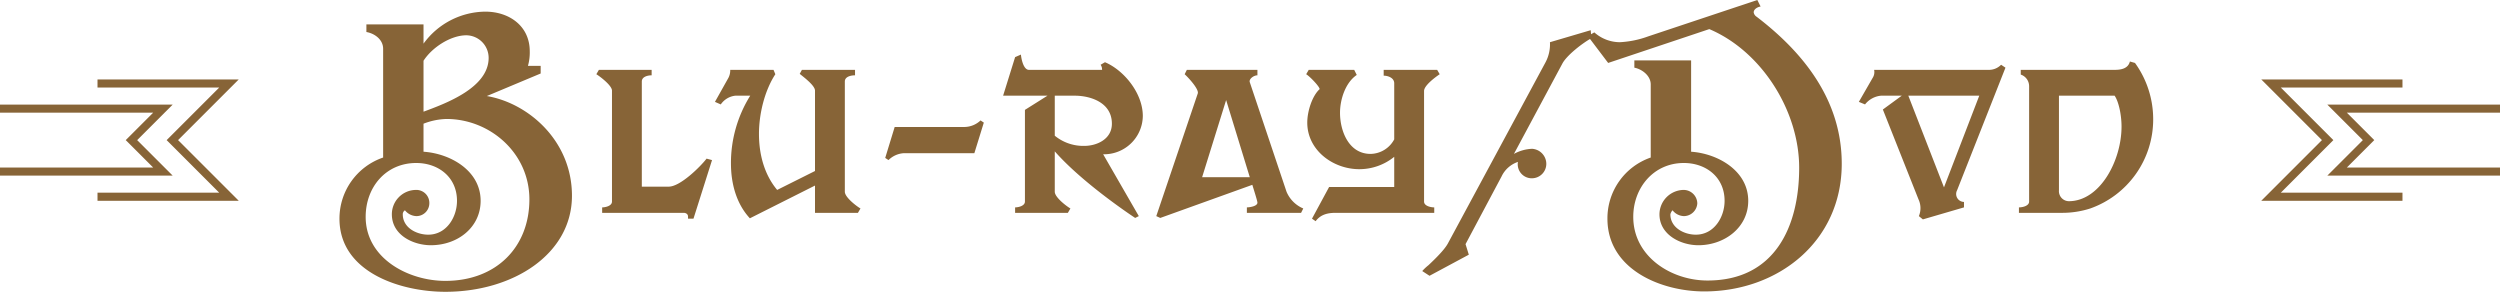 <svg xmlns="http://www.w3.org/2000/svg" width="687.125" height="80.2" viewBox="0 0 687.125 80.2"><g transform="translate(755.125 -453.876)"><path d="M-186.55-4.7c0-15.2-12.1-25.5-23.4-27.4l14.8-6.2v-2.1h-3.5a13.309,13.309,0,0,0,.5-4c0-7-5.7-10.9-12.2-10.9a21.221,21.221,0,0,0-17,8.8v-5.3h-15.7v2.1c2.3.4,4.6,2.1,4.6,4.6v29.9a17.719,17.719,0,0,0-12,16.8c0,14.8,16.9,20.1,29.1,20.1C-202.65,21.7-186.55,11.3-186.55-4.7Zm-22.9-37.9c0,8.2-11.7,12.5-17.9,14.8v-14c2.3-3.6,7.4-7,11.8-7A6.211,6.211,0,0,1-209.45-42.6Zm-11.6,16.8c11.9,0,22.8,9.3,22.8,22.1,0,13.1-9.1,22.4-23.1,22.4-10.2,0-21.9-6.2-21.9-17.6,0-8.1,5.5-14.8,13.9-14.8,6.1,0,11.2,3.9,11.2,10.4,0,4.5-2.9,9.3-7.9,9.3-3.2,0-7-1.9-7-5.6a1.255,1.255,0,0,1,.6-1.1,4.174,4.174,0,0,0,3.2,1.6,3.543,3.543,0,0,0,3.5-3.5,3.572,3.572,0,0,0-3.7-3.7,6.679,6.679,0,0,0-6.6,6.7c0,5.8,6,8.5,10.7,8.5,7.5,0,13.7-5,13.7-12.2,0-8.3-8.3-13-15.7-13.5v-7.7A18.619,18.619,0,0,1-221.05-25.8ZM-155.85,0c.7,0,1.2.4,1.2,1v.6h1.5l5.1-16.1-1.5-.4c-1.6,2.1-7.2,7.7-10.4,7.7h-7.4V-36.1c0-1.4,1.8-1.7,2.7-1.7v-1.5h-14.5l-.7,1.2c1,.6,4.3,3.1,4.3,4.5V-3.1c0,1.2-1.8,1.6-2.7,1.6V0Zm18.3-32.2a34.936,34.936,0,0,0-5.3,18.6c0,5.4,1.4,11,5.2,15.1l17.9-9V0h11.8l.7-1.2c-1.2-.7-4.3-3.1-4.3-4.6V-36.1c0-1.4,1.8-1.7,2.8-1.7v-1.5h-14.6l-.6,1.1c1.1.9,4.2,3.2,4.2,4.6v22.1l-10.4,5.2c-3.6-4.3-5-9.9-5-15.4,0-5.4,1.5-11.8,4.5-16.4l-.5-1.2h-11.9a4.419,4.419,0,0,1-.5,2.2l-3.7,6.6,1.6.7a5.581,5.581,0,0,1,4-2.4Zm61.6,15.8,2.6-8.4-.9-.6a6.515,6.515,0,0,1-4.4,1.8h-19.2l-2.6,8.5.9.6a6.527,6.527,0,0,1,4.3-1.9Zm46.3-10.2c0-6.3-5.2-12.6-10.4-14.8l-1.2.7a2.3,2.3,0,0,1,.4,1.4h-20.1c-1.5,0-2.1-3-2.2-4.2l-1.6.7-3.3,10.6h12.2l-6.2,3.9V-3.1c0,1.2-1.8,1.6-2.7,1.6V0h14.5l.7-1.2c-1.2-.7-4.3-3.1-4.3-4.6V-16.9c7.9,9,22.1,18.3,22.1,18.3l1-.5-9.8-17A10.653,10.653,0,0,0-29.65-26.6Zm-24.2,5.4v-11h5.5c4.2,0,10.2,1.8,10.2,7.7,0,4.3-4.2,6.1-7.6,6.1A12.394,12.394,0,0,1-53.85-21.2Zm68.3,20a8.631,8.631,0,0,1-4.6-4.6L-.25-35.9c-.3-.9,1.1-1.9,2.1-1.9v-1.5h-19.4l-.6,1.2c1.2,1.1,4,4.2,3.6,5.3L-25.95.9l1.1.5L.45-7.7c.2.7,1.4,4.4,1.4,4.9,0,1-2.2,1.3-2.9,1.3V0h14.9ZM-.25-9.8h-13.1L-6.75-31Zm15.5-28.3c1,.6,3.7,3.4,3.7,4.1-2,1.8-3.4,6-3.4,9.2,0,7.6,7.1,12.8,14.3,12.8a15.208,15.208,0,0,0,9.6-3.4v8.3H21.55l-4.7,8.7,1,.7C19.25.4,21.25,0,23.35,0h27.1V-1.5c-1,0-2.8-.4-2.8-1.6V-33.5c0-1.5,3.1-3.8,4.3-4.6l-.7-1.2H36.55v1.6c1.2,0,2.9.6,2.9,2.1v15.4a7.511,7.511,0,0,1-6.5,4c-6,0-8.4-6.3-8.4-11.3,0-3.7,1.5-8.3,4.6-10.4l-.7-1.4H15.95ZM93.65-48l-.2-2.2-11.2,3.3a10.551,10.551,0,0,1-1.2,5.5L54.15,8.5c-1,1.8-3.7,4.4-5.3,5.9a12.878,12.878,0,0,0-1.7,1.6l2,1.3,10.8-5.8-.9-2.9L68.95-10a7.691,7.691,0,0,1,4.5-4,3.846,3.846,0,0,0,3.9,4.5,3.971,3.971,0,0,0,3.9-3.9,4.16,4.16,0,0,0-3.9-4.2,11.242,11.242,0,0,0-5,1.4L85.65-41C86.85-43.3,91.25-46.7,93.65-48Zm4.4,49.6c0,14,14.8,20,26.6,20,20.4,0,37.8-13.8,37.8-35.1,0-17.3-10.3-30.4-23.4-40.4a1.742,1.742,0,0,1-.8-1.2c0-.9,1.1-1.5,1.9-1.6l-.9-1.8-30,10a26.442,26.442,0,0,1-7.8,1.6,10.553,10.553,0,0,1-7-2.7l-1.8,1,5.6,7.4,27.8-9.3c14.4,6.1,24.7,22.5,24.7,38.1,0,16.2-6.7,31-25.2,31-10,0-20.4-6.6-20.4-17.5,0-8,5.6-14.8,13.9-14.8,6.1,0,11.2,3.9,11.2,10.4,0,4.5-2.9,9.3-7.9,9.3-3.2,0-7-1.9-7-5.6a2.384,2.384,0,0,1,.6-1.1,4.135,4.135,0,0,0,3.1,1.6,3.723,3.723,0,0,0,3.7-3.5,3.777,3.777,0,0,0-3.8-3.7,6.746,6.746,0,0,0-6.6,6.7c0,5.6,5.8,8.5,10.7,8.5,7.1,0,13.7-4.8,13.7-12.2,0-8.3-8.4-13-15.7-13.5V-41.9h-15.6v2c2.1.4,4.5,2.2,4.5,4.6v20.1A17.667,17.667,0,0,0,98.05,1.6Zm109.4-41.5-1.2-.8a4.665,4.665,0,0,1-3.5,1.4h-31.4a2.931,2.931,0,0,1-.4,2.2l-3.8,6.6,1.7.7a6.336,6.336,0,0,1,4.4-2.4h5.7l-5.2,3.8,9.8,24.7a5.68,5.68,0,0,1,.1,4.6l1.1.9,11.3-3.3V-3a2.181,2.181,0,0,1-1.9-3.2Zm-7.2,7.7L190.55-7l-9.8-25.2ZM222.95,0a25.143,25.143,0,0,0,7.8-1.2,25.953,25.953,0,0,0,17.3-24.5,26.439,26.439,0,0,0-5-15.5l-1.4-.4c-.5,2-2.5,2.3-4.2,2.3h-25.8V-38a3.366,3.366,0,0,1,2.3,3.2V-3.1c0,1.2-1.8,1.6-2.8,1.6V0Zm14.5-32.2c1.1,1.6,1.9,5.2,1.9,8.5,0,9.3-5.9,20.5-14.5,20.5a2.764,2.764,0,0,1-2.7-3v-26Z" transform="translate(-411.372 512.376)" fill="#876437"/><g transform="translate(-755.125 475.71)"><g transform="translate(0 0)"><path d="M26.8,0V2.224H60.251L45.8,16.676,60.251,31.128H26.8v2.223H65.618L48.943,16.676,65.618,0Z" transform="translate(0 0)" fill="#876437"/><path d="M0,6.918V9.141H42.092l-7.534,7.535,7.534,7.534H0v2.224H47.46L37.7,16.676,47.46,6.918Z" transform="translate(0 0)" fill="#876437"/></g><g transform="translate(687.125 33.351) rotate(180)"><path d="M0,0V2.224H33.446L18.994,16.676,33.446,31.128H0v2.223H38.813L22.138,16.676,38.813,0Z" transform="translate(26.805)" fill="#876437"/><path d="M0,0V2.223H42.092L34.558,9.758l7.534,7.534H0v2.224H47.46L37.7,9.758,47.46,0Z" transform="translate(0 6.918)" fill="#876437"/></g></g></g></svg>